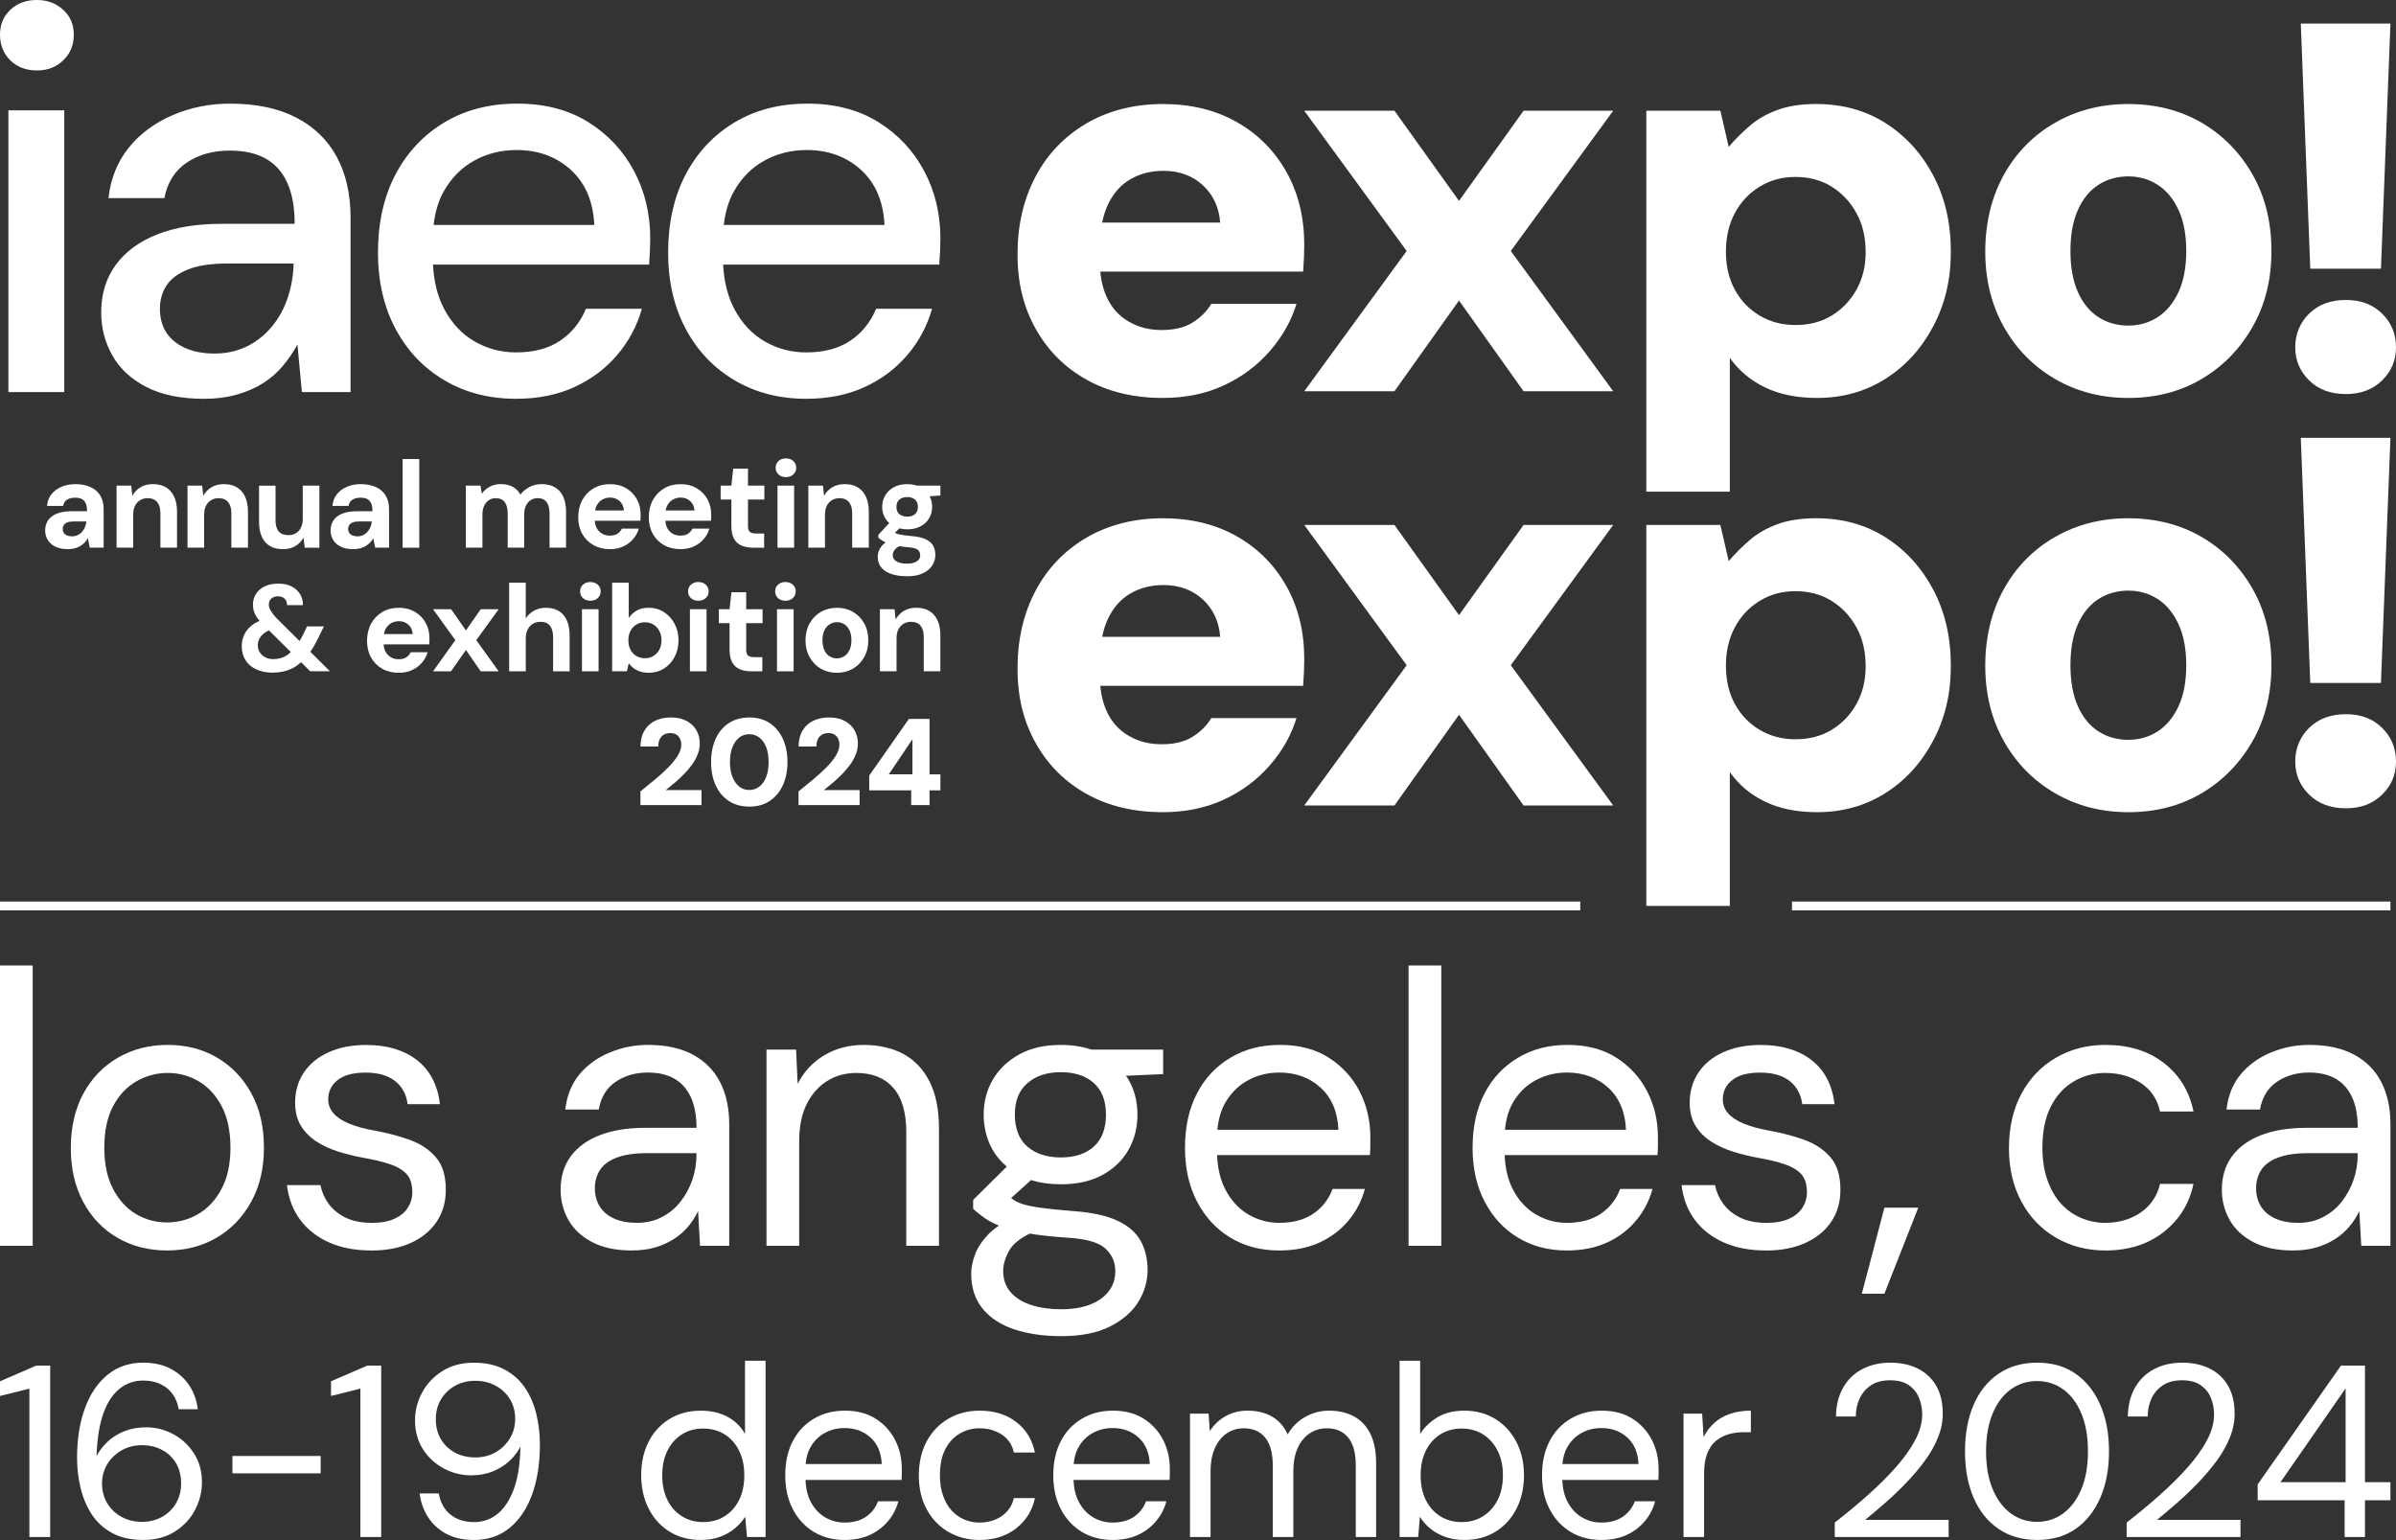 <svg xmlns="http://www.w3.org/2000/svg" id="Layer_2" data-name="Layer 2" viewBox="0 0 1918 1232.88"><rect x="0" y="0" width="1918" height="1232.88" fill="#333333" stroke="none"/><defs><style> .cls-1 { fill: #fff; stroke-width: 0px; } </style></defs><g id="Layer_1-2" data-name="Layer 1"><g><rect class="cls-1" y="721.77" width="1265" height="7.05"></rect><rect class="cls-1" x="1434.48" y="721.77" width="479.06" height="7.05"></rect></g><g><g><g><g><path class="cls-1" d="M0,997.37v-224.41h26.18v224.41H0Z"></path><path class="cls-1" d="M133.67,1001.11c-14.76,0-27.95-3.38-39.59-10.13s-20.78-16.31-27.43-28.68c-6.65-12.36-9.97-26.75-9.97-43.17s3.37-31.43,10.13-43.79c6.75-12.36,16-21.92,27.74-28.68,11.74-6.75,24.98-10.13,39.74-10.13s27.89,3.38,39.43,10.13c11.53,6.75,20.68,16.26,27.43,28.52s10.13,26.81,10.13,43.63-3.43,31.12-10.29,43.48c-6.86,12.37-16.1,21.92-27.74,28.68-11.64,6.75-24.84,10.13-39.59,10.13h0ZM133.67,978.66c8.93,0,17.24-2.23,24.94-6.7,7.68-4.46,13.92-11.17,18.7-20.1s7.17-19.95,7.17-33.04-2.34-24.36-7.01-33.19c-4.68-8.83-10.81-15.48-18.39-19.95-7.59-4.46-15.85-6.7-24.78-6.7s-17.3,2.23-25.09,6.7c-7.79,4.47-14.03,11.12-18.7,19.95-4.68,8.83-7.01,19.9-7.01,33.19s2.34,24.11,7.01,33.04c4.68,8.94,10.8,15.64,18.39,20.1,7.58,4.47,15.84,6.7,24.78,6.7h-.01Z"></path><path class="cls-1" d="M297.34,1001.11c-13.09,0-24.47-2.18-34.13-6.55-9.66-4.36-17.35-10.44-23.07-18.23s-9.19-16.98-10.44-27.58h26.81c1.04,5.4,3.22,10.39,6.55,14.96,3.32,4.58,7.84,8.26,13.56,11.07,5.71,2.81,12.72,4.21,21.04,4.21,7.27,0,13.3-1.09,18.08-3.27s8.36-5.14,10.75-8.88,3.58-7.79,3.58-12.16c0-6.44-1.51-11.32-4.52-14.65-3.01-3.32-7.43-5.97-13.25-7.95-5.82-1.97-12.88-3.69-21.2-5.14-6.85-1.25-13.61-2.91-20.26-4.98-6.65-2.07-12.57-4.83-17.77-8.26s-9.3-7.64-12.31-12.62c-3.01-4.99-4.52-11.11-4.52-18.39,0-8.93,2.29-16.88,6.86-23.84s11.17-12.42,19.79-16.36c8.62-3.95,18.65-5.92,30.08-5.92,16.83,0,30.44,4.05,40.83,12.16,10.39,8.1,16.52,19.84,18.39,35.22h-25.87c-1.04-7.89-4.42-14.07-10.13-18.55-5.72-4.46-13.56-6.7-23.53-6.7s-17.2,1.98-22.29,5.92c-5.1,3.95-7.64,9.14-7.64,15.58,0,4.16,1.41,7.85,4.21,11.07,2.81,3.22,6.96,5.97,12.47,8.26,5.51,2.29,12.31,4.16,20.42,5.61,10.39,1.87,19.84,4.36,28.36,7.48,8.52,3.12,15.43,7.74,20.73,13.87,5.3,6.13,7.95,14.8,7.95,26.02,0,9.77-2.44,18.29-7.32,25.56-4.88,7.28-11.8,12.94-20.73,16.99-8.94,4.05-19.43,6.08-31.48,6.08v-.03Z"></path></g><g><path class="cls-1" d="M505.8,1001.11c-12.68,0-23.27-2.23-31.79-6.7-8.52-4.46-14.86-10.39-19.01-17.77-4.16-7.37-6.23-15.43-6.23-24.16,0-10.6,2.75-19.58,8.26-26.96,5.51-7.37,13.3-12.98,23.38-16.83,10.07-3.84,21.97-5.77,35.69-5.77h41.46c0-9.77-1.51-17.92-4.52-24.47s-7.38-11.48-13.09-14.81c-5.72-3.32-12.83-4.98-21.35-4.98-9.97,0-18.6,2.49-25.87,7.48-7.28,4.99-11.74,12.36-13.4,22.13h-26.81c1.25-11.22,5.04-20.62,11.38-28.21,6.33-7.58,14.39-13.4,24.16-17.45s19.95-6.08,30.55-6.08c14.54,0,26.65,2.65,36.31,7.95,9.67,5.3,16.88,12.68,21.66,22.13,4.78,9.46,7.17,20.62,7.17,33.5v97.25h-23.37l-1.56-27.74c-2.08,4.36-4.73,8.47-7.95,12.31-3.22,3.85-7.01,7.17-11.38,9.97-4.36,2.8-9.3,5.04-14.81,6.7-5.51,1.66-11.8,2.49-18.86,2.49l-.02.02ZM509.85,978.98c7.27,0,13.87-1.51,19.79-4.52s10.96-7.17,15.11-12.47c4.16-5.3,7.33-11.17,9.51-17.61s3.27-13.19,3.27-20.26v-.94h-39.27c-10.18,0-18.39,1.2-24.62,3.58-6.23,2.39-10.7,5.72-13.4,9.98-2.7,4.26-4.05,9.09-4.05,14.49s1.29,10.49,3.9,14.65c2.59,4.16,6.44,7.38,11.53,9.67s11.17,3.43,18.23,3.43h0Z"></path><path class="cls-1" d="M613.58,997.37v-157.09h23.69l1.25,27.43c4.99-9.76,12.1-17.4,21.35-22.91,9.24-5.5,19.79-8.26,31.63-8.26s22.86,2.44,31.79,7.32,15.9,12.26,20.88,22.13,7.48,22.39,7.48,37.56v93.82h-26.18v-91.01c0-15.79-3.48-27.63-10.44-35.53-6.97-7.9-16.78-11.84-29.46-11.84-8.73,0-16.52,2.13-23.37,6.39-6.86,4.26-12.31,10.39-16.36,18.39s-6.08,17.92-6.08,29.77v83.84h-26.18,0Z"></path><path class="cls-1" d="M931.14,840.28h-57.5c-7.21-2.47-15.35-3.74-24.48-3.74-13.09,0-24.21,2.55-33.35,7.64-9.15,5.09-16.16,11.8-21.04,20.1-4.88,8.31-7.33,17.66-7.33,28.05s2.39,19.79,7.17,28.21c2.91,5.13,6.76,9.55,11.34,13.4l-26.93,26.65v7.17c2.91,2.71,6.18,5.3,9.82,7.8,2.99,2.05,6.62,3.92,10.82,5.62-3.5,2.36-6.49,4.85-8.95,7.47-4.88,5.2-8.32,10.49-10.29,15.9-1.98,5.4-2.96,10.49-2.96,15.27,0,11.01,3.01,20.26,9.04,27.74,6.02,7.48,14.49,13.04,25.4,16.67,10.91,3.64,23.43,5.46,37.56,5.46,16,0,29.09-2.6,39.27-7.8,10.18-5.19,17.71-11.8,22.6-19.79,4.88-8,7.32-16.47,7.32-25.4s-1.92-17.04-5.77-23.69c-3.85-6.65-10.08-11.95-18.7-15.9-8.62-3.94-20.1-6.44-34.44-7.48-10.39-.83-18.75-1.66-25.09-2.49s-11.27-1.77-14.8-2.81c-3.54-1.04-6.34-2.28-8.42-3.74-.65-.45-1.38-.99-2.05-1.46l16.01-14.41c7.06,2.25,14.96,3.4,23.75,3.4,13.09,0,24.21-2.49,33.35-7.48,9.14-4.99,16.1-11.69,20.88-20.1,4.78-8.42,7.17-17.82,7.17-28.21s-2.39-19.74-7.17-28.05c-.61-1.07-1.37-2.03-2.05-3.05l29.79-1.32v-19.63h.03ZM853.84,990.82c15.17.83,25.45,3.69,30.86,8.57,5.4,4.88,8.1,10.96,8.1,18.23,0,6.23-1.77,11.64-5.3,16.21-3.54,4.57-8.52,8.1-14.96,10.6-6.44,2.49-14.13,3.74-23.07,3.74s-16.94-1.14-24-3.43c-7.07-2.29-12.58-5.72-16.52-10.29-3.95-4.57-5.92-10.29-5.92-17.14,0-4.98,1.66-10.44,4.98-16.36,2.76-4.92,8.21-9.36,16.28-13.35,8.08,1.35,17.89,2.43,29.54,3.22h.01ZM875.66,917.89c-6.44,5.82-15.27,8.73-26.49,8.73s-20.16-2.91-26.81-8.73c-6.65-5.81-9.97-14.34-9.97-25.56s3.38-19.43,10.13-25.24c6.75-5.82,15.64-8.73,26.65-8.73s20.05,2.91,26.49,8.73,9.67,14.23,9.67,25.24-3.23,19.75-9.67,25.56h0Z"></path><path class="cls-1" d="M1088.39,873.78c-5.72-11.11-13.92-20.1-24.62-26.96-10.7-6.86-23.74-10.29-39.12-10.29s-28.21,3.43-39.74,10.29c-11.53,6.85-20.47,16.42-26.81,28.68s-9.51,26.7-9.51,43.32,3.22,30.81,9.66,43.17c6.44,12.37,15.32,21.98,26.65,28.83,11.32,6.86,24.36,10.29,39.12,10.29,12.26,0,23.01-2.13,32.26-6.39,9.24-4.26,16.99-10.13,23.22-17.61s10.59-15.9,13.09-25.25h-25.87c-3.12,8.32-8.26,14.91-15.43,19.79s-16.26,7.32-27.27,7.32c-8.73,0-16.88-2.18-24.47-6.55-7.59-4.36-13.72-10.91-18.39-19.63-4.14-7.72-6.44-17.08-6.91-28.05h122.39c.2-2.91.31-5.5.31-7.79v-6.55c0-13.29-2.86-25.5-8.57-36.62h.01ZM974.52,904.48c.77-8.5,2.9-15.85,6.49-21.97,4.57-7.79,10.65-13.71,18.23-17.77,7.58-4.05,15.84-6.08,24.78-6.08,13.29,0,24.36,4.05,33.2,12.16,8.83,8.1,13.56,19.32,14.18,33.66h-96.88Z"></path><path class="cls-1" d="M1127.56,997.37v-224.41h26.18v224.41h-26.18Z"></path><path class="cls-1" d="M1318.6,873.78c-5.72-11.11-13.92-20.1-24.62-26.96-10.7-6.86-23.74-10.29-39.12-10.29s-28.21,3.43-39.74,10.29c-11.53,6.85-20.47,16.42-26.81,28.68-6.34,12.26-9.51,26.7-9.51,43.32s3.22,30.81,9.66,43.17c6.44,12.37,15.32,21.98,26.65,28.83,11.32,6.86,24.36,10.29,39.12,10.29,12.26,0,23.01-2.13,32.26-6.39,9.24-4.26,16.99-10.13,23.22-17.61s10.59-15.9,13.09-25.25h-25.87c-3.12,8.32-8.26,14.91-15.43,19.79s-16.26,7.32-27.27,7.32c-8.73,0-16.88-2.18-24.47-6.55-7.59-4.36-13.72-10.91-18.39-19.63-4.14-7.72-6.44-17.08-6.91-28.05h122.39c.2-2.91.31-5.5.31-7.79v-6.55c0-13.29-2.86-25.5-8.57-36.62h.01ZM1204.73,904.48c.77-8.5,2.9-15.85,6.49-21.97,4.57-7.79,10.65-13.71,18.23-17.77,7.58-4.05,15.84-6.08,24.78-6.08,13.29,0,24.36,4.05,33.2,12.16,8.83,8.1,13.56,19.32,14.18,33.66h-96.88Z"></path><path class="cls-1" d="M1413.72,1001.11c-13.09,0-24.47-2.18-34.13-6.55-9.66-4.36-17.35-10.44-23.07-18.23s-9.19-16.98-10.44-27.58h26.81c1.04,5.4,3.22,10.39,6.55,14.96,3.32,4.58,7.84,8.26,13.56,11.07,5.71,2.81,12.72,4.21,21.04,4.21,7.27,0,13.3-1.09,18.08-3.27,4.78-2.18,8.36-5.14,10.75-8.88s3.58-7.79,3.58-12.16c0-6.44-1.51-11.32-4.52-14.65-3.01-3.32-7.43-5.97-13.25-7.95-5.82-1.97-12.88-3.69-21.2-5.14-6.85-1.25-13.61-2.91-20.26-4.98s-12.57-4.83-17.77-8.26c-5.2-3.43-9.3-7.64-12.31-12.62-3.01-4.99-4.52-11.11-4.52-18.39,0-8.93,2.29-16.88,6.86-23.84s11.17-12.42,19.79-16.36c8.62-3.95,18.65-5.92,30.08-5.92,16.83,0,30.44,4.05,40.83,12.16,10.39,8.1,16.52,19.84,18.39,35.22h-25.87c-1.04-7.89-4.42-14.07-10.13-18.55-5.72-4.46-13.56-6.7-23.53-6.7s-17.2,1.98-22.29,5.92c-5.1,3.95-7.64,9.14-7.64,15.58,0,4.16,1.41,7.85,4.21,11.07,2.81,3.22,6.96,5.97,12.47,8.26,5.51,2.29,12.31,4.16,20.42,5.61,10.39,1.87,19.84,4.36,28.36,7.48s15.43,7.74,20.73,13.87c5.3,6.13,7.95,14.8,7.95,26.02,0,9.77-2.44,18.29-7.32,25.56-4.88,7.28-11.8,12.94-20.73,16.99-8.94,4.05-19.43,6.08-31.48,6.08v-.03Z"></path></g></g><path class="cls-1" d="M1490.39,1035.7l18.08-68.88h27.11l-27.11,68.88h-18.08Z"></path><g><path class="cls-1" d="M1685.45,1001.11c-14.76,0-28-3.43-39.74-10.29-11.74-6.85-20.94-16.46-27.58-28.83-6.65-12.36-9.97-26.65-9.97-42.86s3.32-31.11,9.97-43.48c6.65-12.36,15.84-21.97,27.58-28.83,11.74-6.86,24.98-10.29,39.74-10.29,18.7,0,34.28,4.83,46.75,14.49,12.47,9.67,20.36,22.6,23.69,38.81h-26.8c-2.08-9.76-7.17-17.35-15.27-22.75s-17.66-8.1-28.68-8.1c-8.94,0-17.25,2.23-24.94,6.7-7.69,4.47-13.82,11.12-18.39,19.95-4.57,8.83-6.86,19.9-6.86,33.19,0,9.77,1.35,18.45,4.05,26.03,2.7,7.59,6.34,13.87,10.91,18.85,4.57,4.99,9.92,8.78,16.05,11.38s12.52,3.9,19.17,3.9c7.27,0,13.97-1.25,20.1-3.74s11.27-6.08,15.43-10.75c4.15-4.68,6.96-10.23,8.42-16.68h26.8c-3.32,15.79-11.27,28.63-23.84,38.49-12.58,9.87-28.11,14.81-46.6,14.81h0Z"></path><path class="cls-1" d="M1835.62,1001.11c-12.68,0-23.27-2.23-31.79-6.7-8.52-4.46-14.86-10.39-19.01-17.77-4.16-7.37-6.23-15.43-6.23-24.16,0-10.6,2.75-19.58,8.26-26.96,5.51-7.37,13.3-12.98,23.38-16.83,10.07-3.84,21.97-5.77,35.69-5.77h41.46c0-9.77-1.51-17.92-4.52-24.47s-7.38-11.48-13.09-14.81c-5.72-3.32-12.83-4.98-21.35-4.98-9.97,0-18.6,2.49-25.87,7.48-7.28,4.99-11.74,12.36-13.4,22.13h-26.81c1.25-11.22,5.04-20.62,11.38-28.21,6.33-7.58,14.39-13.4,24.16-17.45s19.95-6.08,30.55-6.08c14.54,0,26.65,2.65,36.31,7.95,9.67,5.3,16.88,12.68,21.66,22.13,4.78,9.46,7.17,20.62,7.17,33.5v97.25h-23.37l-1.56-27.74c-2.08,4.36-4.73,8.47-7.95,12.31-3.22,3.85-7.01,7.17-11.38,9.97-4.36,2.8-9.3,5.04-14.81,6.7-5.51,1.66-11.8,2.49-18.86,2.49l-.02.02ZM1839.67,978.98c7.27,0,13.87-1.51,19.79-4.52s10.96-7.17,15.11-12.47c4.16-5.3,7.33-11.17,9.51-17.61s3.27-13.19,3.27-20.26v-.94h-39.27c-10.18,0-18.39,1.2-24.62,3.58-6.23,2.39-10.7,5.72-13.4,9.98-2.7,4.26-4.05,9.09-4.05,14.49s1.29,10.49,3.9,14.65c2.59,4.16,6.44,7.38,11.53,9.67,5.09,2.29,11.17,3.43,18.23,3.43Z"></path></g></g><g><g><path class="cls-1" d="M560.9,1232.86c-9.54,0-17.91-2.25-25.09-6.76-7.19-4.51-12.74-10.69-16.66-18.53-3.92-7.84-5.88-16.73-5.88-26.66s1.96-18.79,5.88-26.56c3.92-7.78,9.51-13.89,16.76-18.33,7.26-4.44,15.65-6.66,25.19-6.66,8.1,0,15.19,1.64,21.27,4.9,6.08,3.27,10.75,7.84,14.01,13.72v-58.62h16.47v141.15h-14.9l-1.37-16.27c-2.09,3.27-4.77,6.31-8.04,9.11-3.27,2.81-7.19,5.1-11.76,6.86-4.58,1.76-9.87,2.65-15.88,2.65h0ZM562.87,1218.54c6.53,0,12.28-1.57,17.25-4.7,4.97-3.14,8.82-7.48,11.57-13.04,2.75-5.55,4.12-12.12,4.12-19.7s-1.37-13.98-4.12-19.61c-2.74-5.62-6.6-10-11.57-13.13-4.97-3.14-10.72-4.7-17.25-4.7s-12.09,1.57-17.06,4.7c-4.97,3.14-8.82,7.52-11.57,13.13-2.75,5.62-4.12,12.16-4.12,19.61s1.37,14.15,4.12,19.7c2.74,5.56,6.6,9.9,11.57,13.04,4.96,3.14,10.65,4.7,17.06,4.7Z"></path><path class="cls-1" d="M716.52,1152.78c-3.59-6.99-8.76-12.65-15.49-16.96-6.73-4.31-14.93-6.47-24.6-6.47s-17.74,2.15-25,6.47c-7.26,4.31-12.88,10.32-16.86,18.03-3.99,7.71-5.98,16.8-5.98,27.25s2.03,19.38,6.08,27.15c4.05,7.78,9.64,13.82,16.76,18.13s15.32,6.47,24.6,6.47c7.71,0,14.47-1.34,20.29-4.02s10.68-6.37,14.6-11.08c3.92-4.7,6.67-10,8.23-15.88h-16.27c-1.96,5.23-5.19,9.38-9.7,12.45s-10.23,4.61-17.15,4.61c-5.49,0-10.62-1.37-15.39-4.12s-8.63-6.86-11.57-12.35c-2.6-4.85-3.98-10.76-4.28-17.64h76.91c.13-1.83.2-3.46.2-4.9v-4.12c0-8.36-1.8-16.04-5.39-23.03h.01ZM644.9,1172.08c.48-5.34,1.82-9.97,4.08-13.82,2.87-4.9,6.7-8.63,11.47-11.18,4.77-2.55,9.97-3.82,15.59-3.82,8.36,0,15.32,2.55,20.88,7.65,5.55,5.09,8.53,12.15,8.92,21.17h-60.94Z"></path><path class="cls-1" d="M784.15,1232.86c-9.28,0-17.62-2.16-25-6.47-7.39-4.31-13.17-10.36-17.35-18.13-4.19-7.78-6.28-16.76-6.28-26.96s2.09-19.57,6.28-27.35c4.18-7.77,9.96-13.82,17.35-18.13,7.38-4.31,15.71-6.47,25-6.47,11.76,0,21.56,3.04,29.41,9.11,7.84,6.08,12.8,14.21,14.9,24.41h-16.86c-1.31-6.14-4.51-10.91-9.6-14.31-5.1-3.4-11.11-5.1-18.04-5.1-5.62,0-10.85,1.41-15.68,4.22-4.84,2.81-8.69,6.99-11.57,12.55s-4.31,12.52-4.31,20.88c0,6.15.85,11.6,2.55,16.37s3.98,8.72,6.86,11.86c2.87,3.14,6.24,5.52,10.09,7.15,3.85,1.64,7.87,2.45,12.06,2.45,4.57,0,8.79-.78,12.65-2.35,3.85-1.57,7.09-3.82,9.7-6.76,2.61-2.94,4.38-6.44,5.29-10.49h16.86c-2.09,9.93-7.09,18-15,24.21s-17.68,9.31-29.31,9.31h0Z"></path><path class="cls-1" d="M931.08,1152.78c-3.59-6.99-8.76-12.65-15.49-16.96-6.73-4.31-14.93-6.47-24.6-6.47s-17.74,2.15-25,6.47c-7.26,4.31-12.88,10.32-16.86,18.03-3.99,7.71-5.98,16.8-5.98,27.25s2.03,19.38,6.08,27.15c4.05,7.78,9.64,13.82,16.76,18.13s15.32,6.47,24.6,6.47c7.71,0,14.47-1.34,20.29-4.02s10.68-6.37,14.6-11.08c3.92-4.7,6.67-10,8.23-15.88h-16.27c-1.96,5.23-5.19,9.38-9.7,12.45s-10.23,4.61-17.15,4.61c-5.49,0-10.62-1.37-15.39-4.12s-8.63-6.86-11.57-12.35c-2.6-4.85-3.98-10.76-4.28-17.64h76.91c.13-1.83.2-3.46.2-4.9v-4.12c0-8.36-1.8-16.04-5.39-23.03h.01ZM859.46,1172.08c.48-5.34,1.82-9.97,4.08-13.82,2.87-4.9,6.7-8.63,11.47-11.18,4.77-2.55,9.97-3.82,15.59-3.82,8.36,0,15.32,2.55,20.88,7.65,5.55,5.09,8.53,12.15,8.92,21.17h-60.94Z"></path><path class="cls-1" d="M952.59,1230.5v-98.8h14.9l.98,14.11c3.14-5.1,7.35-9.11,12.65-12.06,5.29-2.94,11.08-4.41,17.35-4.41,5.1,0,9.71.68,13.82,2.06,4.12,1.37,7.74,3.46,10.88,6.27s5.69,6.37,7.65,10.68c3.4-6.01,8.07-10.68,14.02-14.01,5.95-3.34,12.32-5,19.11-5,7.58,0,14.21,1.54,19.9,4.61,5.68,3.07,10.06,7.71,13.13,13.92,3.07,6.21,4.61,14.09,4.61,23.62v59.01h-16.27v-57.24c0-9.93-2.03-17.38-6.08-22.35-4.05-4.97-9.74-7.45-17.06-7.45-5.09,0-9.67,1.34-13.72,4.02-4.05,2.68-7.25,6.57-9.6,11.66-2.35,5.1-3.53,11.37-3.53,18.82v52.54h-16.47v-57.24c0-9.93-2.03-17.38-6.08-22.35s-9.8-7.45-17.25-7.45c-4.97,0-9.44,1.34-13.43,4.02s-7.16,6.57-9.51,11.66c-2.35,5.1-3.53,11.37-3.53,18.82v52.54h-16.47Z"></path><path class="cls-1" d="M1172.11,1232.86c-5.62,0-10.68-.82-15.19-2.45-4.51-1.63-8.47-3.82-11.86-6.57-3.4-2.74-6.21-5.94-8.43-9.6l-1.37,16.27h-14.9v-141.15h16.47v58.62c3.14-5.1,7.65-9.48,13.53-13.13,5.88-3.66,13.13-5.49,21.76-5.49,9.54,0,17.9,2.25,25.09,6.76,7.18,4.51,12.77,10.65,16.76,18.43,3.98,7.78,5.98,16.63,5.98,26.56s-1.99,18.82-5.98,26.66c-3.99,7.84-9.58,13.99-16.76,18.43-7.19,4.44-15.55,6.67-25.09,6.67h-.01ZM1170.15,1218.54c6.4,0,12.09-1.57,17.06-4.7,4.96-3.14,8.85-7.48,11.66-13.04,2.81-5.55,4.22-12.12,4.22-19.7s-1.41-13.98-4.22-19.61c-2.81-5.62-6.7-10-11.66-13.13-4.97-3.14-10.65-4.7-17.06-4.7s-12.28,1.57-17.25,4.7c-4.97,3.14-8.82,7.52-11.57,13.13-2.74,5.62-4.12,12.16-4.12,19.61s1.37,14.15,4.12,19.7c2.75,5.56,6.6,9.9,11.57,13.04s10.71,4.7,17.25,4.7Z"></path><path class="cls-1" d="M1322.33,1152.78c-3.59-6.99-8.76-12.65-15.49-16.96-6.73-4.31-14.93-6.47-24.6-6.47s-17.74,2.15-25,6.47c-7.26,4.31-12.88,10.32-16.86,18.03-3.99,7.71-5.98,16.8-5.98,27.25s2.03,19.38,6.08,27.15c4.05,7.78,9.64,13.82,16.76,18.13s15.32,6.47,24.6,6.47c7.71,0,14.47-1.34,20.29-4.02,5.82-2.68,10.68-6.37,14.6-11.08,3.92-4.7,6.67-10,8.23-15.88h-16.27c-1.96,5.23-5.19,9.38-9.7,12.45s-10.23,4.61-17.15,4.61c-5.49,0-10.62-1.37-15.39-4.12s-8.63-6.86-11.57-12.35c-2.6-4.85-3.98-10.76-4.28-17.64h76.91c.13-1.83.2-3.46.2-4.9v-4.12c0-8.36-1.8-16.04-5.39-23.03h.01ZM1250.71,1172.08c.48-5.34,1.82-9.97,4.08-13.82,2.87-4.9,6.7-8.63,11.47-11.18s9.97-3.82,15.59-3.82c8.36,0,15.32,2.55,20.88,7.65,5.55,5.09,8.53,12.15,8.92,21.17h-60.94Z"></path><path class="cls-1" d="M1347.66,1230.5v-98.8h14.9l1.18,18.82c2.22-4.44,5.06-8.23,8.53-11.37,3.46-3.14,7.65-5.55,12.55-7.25s10.49-2.55,16.76-2.55v17.25h-6.08c-4.18,0-8.17.56-11.96,1.67-3.79,1.11-7.15,2.91-10.09,5.39s-5.23,5.85-6.86,10.1c-1.64,4.25-2.45,9.51-2.45,15.78v50.97h-16.48Z"></path></g><g><path class="cls-1" d="M1468.72,1230.5v-11.57c9.41-7.32,18.3-14.7,26.66-22.15,8.36-7.45,15.81-14.87,22.35-22.25,6.53-7.38,11.67-14.61,15.39-21.66,3.73-7.06,5.59-13.85,5.59-20.39,0-4.84-.85-9.31-2.55-13.43-1.7-4.12-4.41-7.48-8.14-10.1-3.73-2.61-8.72-3.92-15-3.92s-11.24,1.34-15.29,4.02-7.09,6.21-9.11,10.59c-2.03,4.38-3.04,9.18-3.04,14.41h-15.88c.13-9.02,2.06-16.76,5.78-23.23s8.85-11.4,15.39-14.8,13.98-5.09,22.35-5.09,15.49,1.54,21.76,4.61c6.28,3.07,11.2,7.61,14.8,13.62,3.59,6.01,5.39,13.6,5.39,22.74,0,6.4-1.31,12.81-3.92,19.21-2.61,6.4-6.17,12.65-10.68,18.72-4.51,6.08-9.48,11.93-14.9,17.54-5.42,5.62-10.98,10.91-16.66,15.88s-11.01,9.48-15.98,13.52h66.85v13.72h-91.16,0Z"></path><path class="cls-1" d="M1630.82,1232.86c-12.02,0-22.38-2.97-31.07-8.92-8.69-5.95-15.32-14.25-19.9-24.9-4.58-10.65-6.86-23.04-6.86-37.15s2.28-26.5,6.86-37.15c4.57-10.65,11.2-18.95,19.9-24.9,8.69-5.95,19.05-8.92,31.07-8.92s22.28,2.97,30.78,8.92c8.49,5.95,15.06,14.25,19.7,24.9,4.64,10.65,6.96,23.04,6.96,37.15s-2.32,26.5-6.96,37.15-11.21,18.95-19.7,24.9c-8.5,5.95-18.75,8.92-30.78,8.92ZM1630.63,1218.35c7.84,0,14.83-2.25,20.98-6.76,6.14-4.51,10.98-10.98,14.51-19.41s5.29-18.53,5.29-30.29-1.76-21.86-5.29-30.29-8.37-14.87-14.51-19.31c-6.15-4.44-13.13-6.66-20.98-6.66s-14.83,2.22-20.98,6.66c-6.15,4.45-10.98,10.88-14.51,19.31s-5.29,18.53-5.29,30.29,1.76,21.86,5.29,30.29,8.36,14.9,14.51,19.41c6.14,4.51,13.13,6.76,20.98,6.76Z"></path><path class="cls-1" d="M1702.37,1230.5v-11.57c9.41-7.32,18.3-14.7,26.66-22.15,8.36-7.45,15.81-14.87,22.35-22.25,6.53-7.38,11.67-14.61,15.39-21.66,3.73-7.06,5.59-13.85,5.59-20.39,0-4.84-.85-9.31-2.55-13.43-1.7-4.12-4.41-7.48-8.14-10.1-3.73-2.61-8.72-3.92-15-3.92s-11.24,1.34-15.29,4.02-7.09,6.21-9.11,10.59c-2.03,4.38-3.04,9.18-3.04,14.41h-15.88c.13-9.02,2.06-16.76,5.78-23.23s8.85-11.4,15.39-14.8,13.98-5.09,22.35-5.09,15.49,1.54,21.76,4.61c6.28,3.07,11.2,7.61,14.8,13.62,3.59,6.01,5.39,13.6,5.39,22.74,0,6.4-1.31,12.81-3.92,19.21-2.61,6.4-6.17,12.65-10.68,18.72-4.51,6.08-9.48,11.93-14.9,17.54-5.42,5.62-10.98,10.91-16.66,15.88s-11.01,9.48-15.98,13.52h66.85v13.72h-91.16,0Z"></path><path class="cls-1" d="M1876.88,1230.5v-29.41h-69.6v-12.74l66.66-95.08h19.21v93.32h20.39v14.51h-20.39v29.41h-16.27ZM1825.52,1186.59h52.15v-75.09l-52.15,75.09Z"></path></g><g><path class="cls-1" d="M23.53,1230.5v-118.8l-23.53,5.88v-11.76l29.02-12.55h11.17v137.23h-16.66Z"></path><path class="cls-1" d="M186.06,1179.53v-13.92h70.63v13.92h-70.63Z"></path><path class="cls-1" d="M288.49,1230.5v-118.8l-23.53,5.88v-11.76l29.02-12.55h11.17v137.23h-16.66Z"></path><path class="cls-1" d="M379.26,1232.86c-8.63,0-16.01-1.67-22.15-5-6.15-3.33-11.01-7.84-14.6-13.53-3.6-5.68-5.78-11.92-6.57-18.72h15.29c1.31,7.32,4.44,12.97,9.41,16.96,4.96,3.99,11.24,5.98,18.82,5.98,6.93,0,13.07-2.09,18.43-6.27s9.7-10.55,13.04-19.11c3.33-8.56,5.19-19.44,5.59-32.64v-2.35c-1.96,4.05-4.84,7.84-8.63,11.37s-8.27,6.34-13.43,8.43c-5.16,2.09-10.95,3.14-17.35,3.14-7.71,0-15-1.83-21.86-5.49-6.86-3.66-12.42-8.79-16.66-15.39-4.25-6.6-6.37-14.34-6.37-23.23,0-7.71,1.89-15.1,5.68-22.15,3.79-7.06,9.21-12.81,16.27-17.25s15.42-6.66,25.09-6.66,18.1,1.86,24.9,5.58c6.79,3.73,12.25,8.7,16.37,14.9,4.12,6.21,7.09,13.23,8.92,21.08,1.83,7.84,2.75,15.81,2.75,23.92,0,15.03-2.06,28.3-6.18,39.79-4.12,11.5-10.13,20.49-18.03,26.96-7.91,6.47-17.48,9.7-28.72,9.7v-.02ZM380.44,1166.79c6.01,0,11.44-1.37,16.27-4.12s8.66-6.47,11.47-11.18c2.81-4.7,4.22-9.86,4.22-15.49,0-6.01-1.41-11.3-4.22-15.88-2.81-4.57-6.63-8.17-11.47-10.78s-10.26-3.92-16.27-3.92-11.41,1.34-16.18,4.02-8.53,6.31-11.27,10.88c-2.75,4.58-4.12,9.87-4.12,15.88s1.37,11.5,4.12,16.07c2.75,4.58,6.5,8.14,11.27,10.69,4.77,2.55,10.16,3.82,16.18,3.82h0Z"></path><path class="cls-1" d="M114.8,1232.86c-9.93,0-18.3-1.86-25.09-5.59-6.8-3.72-12.22-8.69-16.27-14.9-4.05-6.21-7.03-13.23-8.92-21.07-1.9-7.84-2.84-15.81-2.84-23.92,0-15.16,2.09-28.46,6.27-39.89s10.22-20.39,18.13-26.86c7.91-6.47,17.41-9.7,28.52-9.7,8.63,0,16.04,1.67,22.25,5,6.21,3.33,11.14,7.81,14.8,13.43s5.88,11.89,6.67,18.82h-15.29c-1.31-7.32-4.48-12.97-9.51-16.96s-11.4-5.98-19.11-5.98c-6.8,0-12.94,2.13-18.43,6.37-5.49,4.25-9.84,10.72-13.04,19.41-3.2,8.69-5.07,19.77-5.59,33.23v1.37c2.09-4.05,5-7.84,8.72-11.37s8.2-6.34,13.43-8.43c5.23-2.09,11.04-3.14,17.45-3.14,7.71,0,14.96,1.83,21.76,5.49,6.79,3.66,12.32,8.79,16.57,15.39s6.37,14.34,6.37,23.23c0,7.71-1.86,15.1-5.59,22.15-3.72,7.06-9.12,12.81-16.17,17.25-7.06,4.44-15.42,6.67-25.09,6.67h0ZM113.63,1218.35c6.01,0,11.4-1.34,16.17-4.02s8.49-6.34,11.17-10.98,4.02-9.9,4.02-15.78-1.34-11.5-4.02-16.08c-2.68-4.57-6.4-8.14-11.17-10.68-4.77-2.55-10.16-3.82-16.17-3.82s-11.44,1.37-16.27,4.12c-4.84,2.75-8.66,6.44-11.47,11.08s-4.22,9.84-4.22,15.58,1.4,11.14,4.22,15.78c2.81,4.64,6.63,8.27,11.47,10.88,4.83,2.62,10.26,3.92,16.27,3.92Z"></path></g></g></g><g><path class="cls-1" d="M6.71,88.34h44.75v225.57H6.71V88.34ZM29.54,0c-8.66,0-15.74,2.62-21.26,7.83C2.76,13.06,0,19.69,0,27.75s2.76,15.22,8.28,20.59c5.52,5.37,12.6,8.06,21.26,8.06s15.36-2.68,21.03-8.06c5.67-5.37,8.5-12.23,8.5-20.59s-2.84-14.69-8.5-19.92C44.9,2.62,37.89,0,29.54,0ZM269.65,125.71c7.31,13.58,10.97,29.76,10.97,48.56v139.64h-38.94l-3.58-38.04c-3.29,5.97-7.16,11.64-11.64,17.01-4.47,5.37-9.78,10-15.89,13.87-6.12,3.88-13.13,6.94-21.03,9.17-7.91,2.24-16.64,3.36-26.18,3.36-18.5,0-33.87-3.13-46.1-9.4-12.24-6.27-21.34-14.69-27.3-25.29-5.97-10.59-8.95-22-8.95-34.24,0-14.92,3.87-27.67,11.64-38.27,7.76-10.59,18.8-18.72,33.12-24.39,14.32-5.66,31.48-8.5,51.47-8.5h58.63c0-13.13-1.94-24.02-5.82-32.67s-9.62-15.14-17.23-19.47c-7.61-4.32-17.23-6.49-28.87-6.49-13.43,0-24.92,3.21-34.46,9.62-9.55,6.42-15.52,15.89-17.9,28.42h-44.76c1.79-15.81,7.23-29.31,16.34-40.5,9.1-11.19,20.81-19.84,35.13-25.96,14.32-6.11,29.54-9.17,45.65-9.17,21.18,0,38.94,3.73,53.26,11.19s25.13,17.98,32.45,31.55h-.01ZM234.97,210.97h-53.26c-12.83,0-23.2,1.57-31.1,4.7-7.91,3.13-13.65,7.39-17.23,12.76s-5.37,11.64-5.37,18.8,1.71,13.8,5.15,19.02c3.43,5.22,8.43,9.33,14.99,12.31,6.56,2.99,14.47,4.48,23.72,4.48s18.2-1.94,25.96-5.82c7.76-3.87,14.39-9.17,19.92-15.89,5.52-6.71,9.69-14.32,12.53-22.82,2.83-8.5,4.4-17.23,4.7-26.18v-1.36ZM507.53,136.89c8.65,16.27,12.98,34.24,12.98,53.93,0,2.99-.08,6.2-.22,9.62-.15,3.43-.38,7.24-.67,11.41h-173.02c.72,13.8,3.71,25.67,8.99,35.58,6.11,11.49,14.24,20.14,24.39,25.96,10.14,5.82,21.18,8.73,33.12,8.73,14.32,0,26.1-3.13,35.36-9.4,9.25-6.27,16.11-14.77,20.59-25.51h44.76c-3.88,13.73-10.45,26.03-19.7,36.92-9.25,10.89-20.66,19.47-34.24,25.73s-29.17,9.4-46.77,9.4c-21.48,0-40.58-4.92-57.29-14.77-16.71-9.85-29.76-23.57-39.16-41.17-9.4-17.6-14.1-38.04-14.1-61.32s4.7-44.68,14.1-62.43,22.45-31.62,39.16-41.62c16.71-9.99,36.1-14.99,58.18-14.99s41.02,4.92,56.84,14.77c15.81,9.85,28.04,22.9,36.7,39.16h0ZM475.75,180.08c-.89-18.8-7.16-33.49-18.8-44.08-11.63-10.59-26.11-15.89-43.41-15.89-12.24,0-23.43,2.76-33.57,8.28-10.15,5.52-18.28,13.58-24.39,24.17-4.45,7.71-7.26,16.89-8.47,27.52h128.64ZM752.79,190.83c0,2.99-.08,6.2-.22,9.62-.15,3.43-.38,7.24-.67,11.41h-173.02c.72,13.8,3.71,25.67,8.99,35.58,6.11,11.49,14.24,20.14,24.39,25.96,10.14,5.82,21.18,8.73,33.12,8.73,14.32,0,26.1-3.13,35.36-9.4,9.25-6.27,16.11-14.77,20.59-25.51h44.76c-3.88,13.73-10.45,26.03-19.7,36.92-9.25,10.89-20.66,19.47-34.24,25.73s-29.17,9.4-46.77,9.4c-21.48,0-40.58-4.92-57.29-14.77-16.71-9.85-29.76-23.57-39.16-41.17-9.4-17.6-14.1-38.04-14.1-61.32s4.7-44.68,14.1-62.43c9.4-17.75,22.45-31.62,39.16-41.62,16.71-9.99,36.1-14.99,58.18-14.99s41.02,4.92,56.84,14.77c15.81,9.85,28.04,22.9,36.7,39.16,8.65,16.27,12.98,34.24,12.98,53.93h0ZM708.03,180.08c-.89-18.8-7.16-33.49-18.8-44.08-11.63-10.59-26.11-15.89-43.41-15.89-12.24,0-23.43,2.76-33.57,8.28-10.15,5.52-18.28,13.58-24.39,24.17-4.45,7.71-7.26,16.89-8.47,27.52h128.64,0ZM59.8,439c1.58-.43,3.04-1.04,4.39-1.83,1.35-.79,2.53-1.71,3.55-2.76,1.02-1.05,1.89-2.23,2.61-3.55l1.48,7.59h11.14v-30.85c0-4.27-.9-7.9-2.71-10.89-1.81-2.99-4.44-5.26-7.89-6.8-3.45-1.54-7.51-2.32-12.17-2.32-4.08,0-7.77.72-11.09,2.17s-5.98,3.45-7.98,6.01c-2.01,2.56-3.17,5.65-3.5,9.27h12.91c.39-2.3,1.46-3.98,3.2-5.03s3.86-1.58,6.36-1.58c2.3,0,4.15.39,5.57,1.18,1.41.79,2.43,1.97,3.06,3.55.62,1.58.94,3.62.94,6.11h-12.12c-4.87,0-8.87.64-12.03,1.92-3.15,1.28-5.5,3.07-7.05,5.37-1.54,2.3-2.32,4.99-2.32,8.08,0,2.76.67,5.27,2.02,7.54,1.35,2.27,3.37,4.08,6.06,5.42,2.69,1.35,6.08,2.02,10.15,2.02,2.04,0,3.84-.21,5.42-.64v.02ZM53.73,428.7c-1.15-.46-2.02-1.13-2.61-2.02-.59-.89-.89-1.96-.89-3.2s.29-2.23.89-3.16c.59-.92,1.53-1.63,2.81-2.12,1.28-.49,2.97-.74,5.08-.74h10.15v.1c-.2,1.64-.59,3.15-1.18,4.53-.59,1.38-1.38,2.63-2.37,3.74-.99,1.12-2.15,1.99-3.5,2.61-1.35.63-2.84.94-4.48.94-1.45,0-2.75-.23-3.89-.69h-.01ZM106.63,438.46v-26.42c0-2.82.49-5.21,1.48-7.15.99-1.94,2.35-3.43,4.09-4.48,1.74-1.05,3.7-1.58,5.86-1.58,3.48,0,6.08,1.05,7.79,3.15s2.56,5.09,2.56,8.97v27.5h13.31v-28.69c0-4.73-.75-8.74-2.27-12.03-1.51-3.28-3.68-5.8-6.51-7.54-2.83-1.74-6.31-2.61-10.45-2.61-3.88,0-7.21.84-10,2.51-2.8,1.68-4.98,3.96-6.56,6.85l-.89-8.18h-11.73v49.68h13.31v.02ZM163.42,438.46v-26.42c0-2.82.49-5.21,1.48-7.15.99-1.94,2.35-3.43,4.09-4.48,1.74-1.05,3.7-1.58,5.86-1.58,3.48,0,6.08,1.05,7.79,3.15,1.71,2.1,2.56,5.09,2.56,8.97v27.5h13.31v-28.69c0-4.73-.75-8.74-2.27-12.03-1.51-3.28-3.68-5.8-6.51-7.54-2.83-1.74-6.31-2.61-10.45-2.61-3.88,0-7.21.84-10,2.51-2.8,1.68-4.98,3.96-6.56,6.85l-.89-8.18h-11.73v49.68h13.31v.02ZM236.49,437.13c2.79-1.68,4.94-3.93,6.46-6.75l.99,8.08h11.73v-49.68h-13.31v26.62c0,2.76-.49,5.11-1.48,7.05-.99,1.94-2.35,3.42-4.09,4.44-1.74,1.02-3.73,1.53-5.96,1.53-3.48,0-6.06-1-7.74-3.01-1.68-2-2.51-5.01-2.51-9.02v-27.6h-13.21v28.88c0,4.8.74,8.82,2.22,12.08,1.48,3.25,3.65,5.72,6.51,7.39,2.86,1.68,6.32,2.51,10.4,2.51s7.21-.84,10.01-2.51h-.02ZM288.27,439c1.58-.43,3.04-1.04,4.39-1.83,1.35-.79,2.53-1.71,3.55-2.76,1.02-1.05,1.89-2.23,2.61-3.55l1.48,7.59h11.14v-30.85c0-4.27-.9-7.9-2.71-10.89-1.81-2.99-4.44-5.26-7.89-6.8-3.45-1.54-7.51-2.32-12.17-2.32-4.08,0-7.77.72-11.09,2.17s-5.98,3.45-7.98,6.01c-2.01,2.56-3.17,5.65-3.5,9.27h12.91c.39-2.3,1.46-3.98,3.2-5.03,1.74-1.05,3.86-1.58,6.36-1.58,2.3,0,4.15.39,5.57,1.18,1.41.79,2.43,1.97,3.06,3.55.62,1.58.94,3.62.94,6.11h-12.12c-4.87,0-8.87.64-12.03,1.92-3.15,1.28-5.5,3.07-7.05,5.37-1.54,2.3-2.32,4.99-2.32,8.08,0,2.76.67,5.27,2.02,7.54,1.35,2.27,3.37,4.08,6.06,5.42,2.69,1.35,6.08,2.02,10.15,2.02,2.04,0,3.84-.21,5.42-.64v.02ZM282.21,428.7c-1.15-.46-2.02-1.13-2.61-2.02-.59-.89-.89-1.96-.89-3.2s.29-2.23.89-3.16c.59-.92,1.53-1.63,2.81-2.12s2.97-.74,5.08-.74h10.15v.1c-.2,1.64-.59,3.15-1.18,4.53s-1.38,2.63-2.37,3.74c-.99,1.12-2.15,1.99-3.5,2.61-1.35.63-2.84.94-4.48.94-1.45,0-2.75-.23-3.89-.69h0ZM335.62,438.46v-70.97h-13.31v70.97h13.31ZM386.19,438.46v-26.42c0-2.76.46-5.13,1.38-7.1s2.17-3.48,3.75-4.53,3.38-1.58,5.42-1.58c3.28,0,5.72,1.05,7.29,3.15,1.58,2.1,2.37,5.16,2.37,9.17v27.3h13.21v-26.42c0-2.76.46-5.13,1.38-7.1s2.2-3.48,3.84-4.53c1.64-1.05,3.51-1.58,5.62-1.58,3.15,0,5.52,1.05,7.1,3.15,1.58,2.1,2.37,5.16,2.37,9.17v27.3h13.21v-28.59c0-4.8-.74-8.84-2.22-12.13-1.48-3.28-3.68-5.8-6.6-7.54-2.93-1.74-6.52-2.61-10.8-2.61-3.48,0-6.7.77-9.66,2.32-2.96,1.54-5.39,3.6-7.29,6.16-.99-1.91-2.24-3.48-3.75-4.73s-3.27-2.18-5.27-2.81c-2.01-.62-4.22-.94-6.65-.94-3.35,0-6.33.71-8.92,2.12s-4.68,3.27-6.26,5.57l-1.08-6.51h-11.73v49.68h13.31l-.02.03ZM512.85,412.14c0,.66-.02,1.4-.05,2.22-.03.82-.08,1.66-.15,2.51h-36.52c.16,2.06.56,3.96,1.38,5.57,1.02,2.01,2.45,3.57,4.29,4.68,1.84,1.12,3.98,1.68,6.41,1.68s4.52-.51,6.06-1.53,2.74-2.38,3.6-4.09h13.5c-.85,3.09-2.38,5.9-4.58,8.43-2.2,2.53-4.87,4.5-7.99,5.91s-6.62,2.12-10.5,2.12c-5,0-9.41-1.08-13.26-3.25-3.84-2.17-6.83-5.18-8.97-9.02s-3.2-8.26-3.2-13.26,1.07-9.76,3.2-13.7c2.14-3.94,5.11-7.06,8.92-9.36,3.81-2.3,8.25-3.45,13.31-3.45s9.23,1.08,12.91,3.25,6.54,5.08,8.58,8.73c2.04,3.65,3.06,7.84,3.06,12.57h0ZM499.45,408.69c-.2-3.09-1.33-5.59-3.4-7.49s-4.62-2.86-7.64-2.86c-2.3,0-4.39.54-6.26,1.62-1.87,1.09-3.37,2.66-4.49,4.73-.62,1.15-1.03,2.51-1.3,3.99h23.09ZM569.34,412.14c0,.66-.02,1.4-.05,2.22-.03.82-.08,1.66-.15,2.51h-36.52c.16,2.06.56,3.96,1.38,5.57,1.02,2.01,2.45,3.57,4.29,4.68,1.84,1.12,3.98,1.68,6.41,1.68s4.52-.51,6.06-1.53,2.74-2.38,3.6-4.09h13.5c-.85,3.09-2.38,5.9-4.58,8.43s-4.87,4.5-7.99,5.91-6.62,2.12-10.5,2.12c-5,0-9.41-1.08-13.26-3.25-3.84-2.17-6.83-5.18-8.97-9.02-2.14-3.84-3.2-8.26-3.2-13.26s1.07-9.76,3.2-13.7c2.14-3.94,5.11-7.06,8.92-9.36s8.25-3.45,13.31-3.45,9.23,1.08,12.91,3.25,6.54,5.08,8.58,8.73c2.04,3.65,3.06,7.84,3.06,12.57h0ZM555.93,408.69c-.2-3.09-1.33-5.59-3.4-7.49s-4.62-2.86-7.64-2.86c-2.3,0-4.39.54-6.26,1.62-1.87,1.09-3.37,2.66-4.49,4.73-.62,1.15-1.03,2.51-1.3,3.99h23.09ZM611.69,438.46v-11.34h-6.41c-2.37,0-4.04-.43-5.03-1.28-.99-.85-1.48-2.4-1.48-4.63v-21.29h13.11v-11.14h-13.11v-13.6h-11.83l-1.48,13.6h-8.58v11.14h8.58v21.1c0,4.4.72,7.87,2.17,10.4,1.44,2.53,3.48,4.34,6.11,5.42,2.63,1.08,5.65,1.63,9.07,1.63h8.88ZM635.06,379.85c1.54-1.41,2.32-3.2,2.32-5.37s-.77-3.96-2.32-5.37-3.53-2.12-5.96-2.12-4.4.71-5.91,2.12c-1.51,1.41-2.27,3.2-2.27,5.37s.75,3.96,2.27,5.37,3.48,2.12,5.91,2.12,4.42-.7,5.96-2.12ZM635.7,438.46v-49.68h-13.31v49.68h13.31ZM660.39,438.46v-26.42c0-2.82.49-5.21,1.48-7.15s2.35-3.43,4.09-4.48c1.74-1.05,3.7-1.58,5.86-1.58,3.48,0,6.08,1.05,7.79,3.15,1.71,2.1,2.56,5.09,2.56,8.97v27.5h13.31v-28.69c0-4.73-.75-8.74-2.27-12.03-1.51-3.28-3.68-5.8-6.51-7.54-2.83-1.74-6.31-2.61-10.45-2.61-3.88,0-7.21.84-10,2.51-2.8,1.68-4.98,3.96-6.56,6.85l-.89-8.18h-11.73v49.68h13.31v.02ZM752.79,396.66l-8.61.69c1.31,2.54,2,5.32,2,8.38,0,3.35-.79,6.39-2.37,9.12-1.58,2.73-3.86,4.9-6.85,6.51-2.99,1.61-6.56,2.41-10.7,2.41-2.27,0-4.36-.27-6.3-.75l-3.57,3.52c.11.06.2.13.31.19.72.39,1.61.72,2.66.99,1.05.26,2.41.51,4.09.74,1.68.23,3.83.48,6.46.74,4.4.33,8,1.12,10.8,2.37,2.79,1.25,4.83,2.92,6.11,5.03,1.28,2.1,1.92,4.67,1.92,7.69s-.8,5.72-2.41,8.28-4.08,4.67-7.39,6.31c-3.32,1.64-7.57,2.46-12.76,2.46-4.73,0-8.87-.58-12.42-1.73-3.55-1.15-6.29-2.89-8.23-5.22s-2.91-5.21-2.91-8.63c0-2.37.59-4.57,1.77-6.61,1.04-1.79,2.6-3.42,4.51-4.94-.89-.4-1.71-.82-2.43-1.27-1.38-.85-2.5-1.71-3.35-2.56v-2.27l8.7-9.35c-1.28-1.14-2.37-2.44-3.23-3.9-1.61-2.73-2.41-5.77-2.41-9.12s.8-6.39,2.41-9.12c1.61-2.73,3.91-4.91,6.9-6.56,2.99-1.64,6.59-2.46,10.8-2.46,2.83,0,5.37.41,7.66,1.18h18.85v7.89h-.01ZM719.88,437.24c-1.38.71-2.49,1.5-3.27,2.4-1.31,1.51-1.97,3.09-1.97,4.73,0,1.51.49,2.79,1.48,3.84s2.37,1.82,4.14,2.32c1.77.49,3.71.74,5.81.74s3.94-.26,5.52-.79,2.81-1.28,3.7-2.27,1.33-2.2,1.33-3.65c0-1.84-.64-3.3-1.92-4.39-1.28-1.08-3.79-1.76-7.54-2.02-2.66-.21-5.05-.53-7.27-.92h-.01ZM734.75,405.73c0-2.56-.77-4.5-2.32-5.82-1.55-1.31-3.6-1.97-6.16-1.97s-4.65.66-6.26,1.97-2.42,3.25-2.42,5.82.79,4.6,2.37,5.91,3.68,1.97,6.31,1.97,4.61-.66,6.16-1.97c1.54-1.31,2.32-3.29,2.32-5.91ZM248.34,537.43l-7.33-7.27c-2.42,2.17-4.94,3.94-7.61,5.2-4.44,2.1-9.48,3.15-15.13,3.15-4.99,0-9.36-.87-13.11-2.61s-6.62-4.19-8.63-7.34c-2.01-3.15-3.01-6.9-3.01-11.24,0-3.22.66-6.26,1.97-9.12s3.37-5.39,6.16-7.59c1.77-1.39,3.83-2.59,6.11-3.63-1.51-1.75-2.68-3.43-3.45-5-1.22-2.5-1.83-5.13-1.83-7.89,0-3.16.8-6.01,2.42-8.58,1.61-2.56,3.93-4.58,6.95-6.06s6.7-2.22,11.04-2.22,7.79.79,10.75,2.36c2.96,1.58,5.19,3.67,6.7,6.26,1.51,2.6,2.23,5.47,2.17,8.63h-12.72c0-2.37-.69-4.14-2.07-5.32s-3.09-1.78-5.13-1.78c-2.24,0-4.03.61-5.37,1.82-1.35,1.22-2.02,2.81-2.02,4.78,0,1.58.51,3.22,1.53,4.93s2.48,3.61,4.39,5.72l18.64,18.55c.16-.26.32-.49.49-.76,1.18-1.94,2.33-4.12,3.45-6.56l2.07-4.34h13.51l-3.35,6.8c-1.58,3.42-3.2,6.56-4.88,9.41-.84,1.44-1.72,2.79-2.62,4.06l15.68,15.61h-15.77v.03ZM232.83,522.03l-17.53-17.39c-2.49,1.17-4.48,2.57-5.94,4.2-2.01,2.24-3.01,4.83-3.01,7.79,0,2.04.53,3.89,1.58,5.57s2.5,3.01,4.34,3.99c1.84.99,4.04,1.48,6.61,1.48,3.68,0,6.92-.8,9.71-2.41,1.44-.83,2.85-1.91,4.25-3.22h-.01ZM343.8,511.11c0,.66-.02,1.4-.05,2.22-.03.82-.08,1.66-.15,2.51h-36.52c.16,2.06.56,3.96,1.38,5.57,1.02,2.01,2.45,3.57,4.29,4.68,1.84,1.12,3.98,1.68,6.41,1.68s4.52-.51,6.06-1.53,2.74-2.38,3.6-4.09h13.5c-.85,3.09-2.38,5.9-4.58,8.43-2.2,2.53-4.87,4.5-7.99,5.91s-6.62,2.12-10.5,2.12c-5,0-9.41-1.08-13.26-3.25-3.84-2.17-6.83-5.18-8.97-9.02s-3.2-8.26-3.2-13.26,1.07-9.76,3.2-13.7c2.14-3.94,5.11-7.06,8.92-9.36,3.81-2.3,8.25-3.45,13.31-3.45s9.23,1.08,12.91,3.25,6.54,5.08,8.58,8.73c2.04,3.65,3.06,7.84,3.06,12.57h0ZM330.39,507.66c-.2-3.09-1.33-5.59-3.4-7.49s-4.62-2.86-7.64-2.86c-2.3,0-4.39.54-6.26,1.62-1.87,1.09-3.37,2.66-4.49,4.73-.62,1.15-1.03,2.51-1.3,3.99h23.09ZM361.05,537.43l11.93-17.05,11.83,17.05h14.39l-17.94-24.94,17.94-24.74h-14.39l-11.83,16.96-11.83-16.96h-14.49l17.84,24.74-17.84,24.94h14.39,0ZM420.89,537.43v-26.22c0-2.89.51-5.32,1.53-7.29s2.41-3.48,4.19-4.53c1.77-1.05,3.78-1.58,6.01-1.58,3.48,0,6.05,1.07,7.69,3.2,1.64,2.14,2.46,5.21,2.46,9.22v27.21h13.21v-28.49c0-4.8-.72-8.85-2.17-12.17s-3.58-5.85-6.41-7.59c-2.83-1.74-6.31-2.61-10.45-2.61-3.55,0-6.7.77-9.46,2.32-2.76,1.54-4.96,3.6-6.61,6.16v-28.59h-13.31v70.97h13.32ZM478.52,478.82c1.54-1.41,2.32-3.2,2.32-5.37s-.77-3.96-2.32-5.37-3.53-2.12-5.96-2.12-4.4.71-5.91,2.12-2.27,3.2-2.27,5.37.75,3.96,2.27,5.37c1.51,1.41,3.48,2.12,5.91,2.12s4.42-.7,5.96-2.12ZM479.16,537.43v-49.68h-13.31v49.68h13.31ZM531.54,535.21c3.58-2.27,6.41-5.36,8.48-9.27,2.07-3.91,3.11-8.36,3.11-13.36s-1.05-9.35-3.15-13.26c-2.1-3.91-4.95-7.01-8.53-9.31s-7.64-3.45-12.17-3.45c-3.88,0-7.12.77-9.71,2.32-2.6,1.54-4.68,3.5-6.26,5.86v-28.29h-13.31v70.97h11.83l1.48-6.41c1.12,1.51,2.42,2.83,3.89,3.94,1.48,1.12,3.23,2.01,5.27,2.66,2.04.66,4.3.99,6.8.99,4.6,0,8.69-1.13,12.27-3.4h0ZM509.37,525.15c-2.01-1.22-3.57-2.89-4.68-5.03-1.12-2.13-1.68-4.61-1.68-7.44s.56-5.42,1.68-7.59c1.12-2.17,2.68-3.86,4.68-5.08s4.29-1.83,6.85-1.83,4.85.61,6.85,1.83,3.58,2.92,4.73,5.13c1.15,2.2,1.73,4.68,1.73,7.44s-.58,5.41-1.73,7.54c-1.15,2.14-2.73,3.81-4.73,5.03-2.01,1.22-4.29,1.82-6.85,1.82s-4.85-.61-6.85-1.82h0ZM564.95,478.82c1.54-1.41,2.32-3.2,2.32-5.37s-.77-3.96-2.32-5.37c-1.54-1.41-3.53-2.12-5.96-2.12s-4.4.71-5.91,2.12c-1.51,1.41-2.27,3.2-2.27,5.37s.75,3.96,2.27,5.37c1.51,1.41,3.48,2.12,5.91,2.12s4.42-.7,5.96-2.12ZM565.59,537.43v-49.68h-13.31v49.68h13.31ZM610.25,537.43v-11.34h-6.41c-2.37,0-4.04-.43-5.03-1.28-.99-.85-1.48-2.4-1.48-4.63v-21.29h13.11v-11.14h-13.11v-13.6h-11.83l-1.48,13.6h-8.58v11.14h8.58v21.1c0,4.4.72,7.87,2.17,10.4,1.44,2.53,3.48,4.34,6.11,5.42s5.65,1.63,9.07,1.63h8.88ZM634.65,478.82c1.54-1.41,2.32-3.2,2.32-5.37s-.77-3.96-2.32-5.37-3.53-2.12-5.96-2.12-4.4.71-5.91,2.12-2.27,3.2-2.27,5.37.75,3.96,2.27,5.37c1.51,1.41,3.48,2.12,5.91,2.12s4.42-.7,5.96-2.12ZM635.29,537.43v-49.68h-13.31v49.68h13.31ZM682.8,535.31c3.78-2.2,6.77-5.26,8.97-9.17,2.2-3.91,3.3-8.43,3.3-13.55s-1.1-9.73-3.3-13.6c-2.2-3.88-5.18-6.92-8.92-9.12-3.74-2.2-8.02-3.3-12.81-3.3s-9.1,1.1-12.91,3.3c-3.81,2.2-6.82,5.26-9.02,9.17s-3.3,8.46-3.3,13.65,1.1,9.55,3.3,13.46c2.2,3.91,5.19,6.97,8.97,9.17,3.78,2.2,8.07,3.3,12.86,3.3s9.08-1.1,12.86-3.3h0ZM664.12,525.45c-1.77-1.08-3.17-2.71-4.19-4.88s-1.53-4.83-1.53-7.98.52-5.9,1.58-8.03c1.05-2.14,2.46-3.75,4.24-4.83,1.78-1.08,3.75-1.63,5.91-1.63s4.01.54,5.72,1.63c1.71,1.08,3.09,2.7,4.14,4.83,1.05,2.14,1.58,4.82,1.58,8.03s-.54,5.81-1.63,7.98c-1.08,2.17-2.5,3.79-4.24,4.88-1.74,1.08-3.66,1.63-5.77,1.63s-4.04-.54-5.82-1.63h.01ZM717.69,537.43v-26.42c0-2.82.49-5.21,1.48-7.15s2.35-3.43,4.09-4.48c1.74-1.05,3.7-1.58,5.86-1.58,3.48,0,6.08,1.05,7.79,3.15,1.71,2.1,2.56,5.09,2.56,8.97v27.5h13.31v-28.69c0-4.73-.75-8.74-2.27-12.03-1.51-3.28-3.68-5.8-6.51-7.54-2.83-1.74-6.31-2.61-10.45-2.61-3.88,0-7.21.84-10,2.51-2.8,1.68-4.98,3.96-6.56,6.85l-.89-8.18h-11.73v49.68h13.31v.02ZM561.55,644.57v-12.03h-28.59c2.5-1.97,5.03-4.06,7.59-6.26s5.01-4.5,7.34-6.9,4.42-4.89,6.26-7.49,3.3-5.29,4.39-8.08c1.08-2.79,1.63-5.67,1.63-8.63,0-3.88-.89-7.38-2.66-10.5-1.77-3.12-4.37-5.62-7.79-7.49s-7.69-2.81-12.81-2.81c-4.41,0-8.43.82-12.08,2.46s-6.56,4.2-8.73,7.69c-2.17,3.48-3.32,7.85-3.45,13.11h14.29c0-2.1.35-3.96,1.04-5.57s1.76-2.87,3.2-3.79,3.22-1.38,5.32-1.38,3.7.41,4.98,1.23c1.28.82,2.25,1.94,2.91,3.35s.99,2.94.99,4.58c0,2.83-.94,5.77-2.81,8.82-1.87,3.06-4.37,6.18-7.49,9.36-3.12,3.19-6.64,6.39-10.55,9.61s-7.87,6.47-11.88,9.76v10.94h48.9v.02ZM616.16,641.22c4.53-3.02,8.03-7.21,10.5-12.57,2.46-5.35,3.7-11.55,3.7-18.58s-1.23-13.22-3.7-18.58c-2.46-5.36-5.96-9.55-10.5-12.57-4.53-3.02-9.96-4.53-16.27-4.53s-11.94,1.51-16.51,4.53-8.07,7.21-10.5,12.57-3.65,11.55-3.65,18.58,1.21,13.23,3.65,18.58c2.43,5.36,5.93,9.55,10.5,12.57s10.07,4.53,16.51,4.53,11.73-1.51,16.27-4.53ZM591.72,629.69c-2.3-1.84-4.11-4.42-5.42-7.74-1.32-3.32-1.97-7.28-1.97-11.88s.65-8.64,1.97-11.93c1.31-3.29,3.12-5.83,5.42-7.64s4.99-2.71,8.08-2.71,5.8.9,8.13,2.71,4.14,4.35,5.42,7.64c1.28,3.29,1.92,7.26,1.92,11.93s-.64,8.56-1.92,11.88c-1.28,3.32-3.09,5.9-5.42,7.74-2.33,1.84-5.04,2.76-8.13,2.76s-5.78-.92-8.08-2.76ZM688.12,644.57v-12.03h-28.59c2.5-1.97,5.03-4.06,7.59-6.26s5.01-4.5,7.34-6.9,4.42-4.89,6.26-7.49,3.3-5.29,4.39-8.08c1.08-2.79,1.63-5.67,1.63-8.63,0-3.88-.89-7.38-2.66-10.5-1.77-3.12-4.37-5.62-7.79-7.49s-7.69-2.81-12.81-2.81c-4.41,0-8.43.82-12.08,2.46s-6.56,4.2-8.73,7.69c-2.17,3.48-3.32,7.85-3.45,13.11h14.29c0-2.1.35-3.96,1.04-5.57s1.76-2.87,3.2-3.79,3.22-1.38,5.32-1.38,3.7.41,4.98,1.23c1.28.82,2.25,1.94,2.91,3.35s.99,2.94.99,4.58c0,2.83-.94,5.77-2.81,8.82-1.87,3.06-4.37,6.18-7.49,9.36-3.12,3.19-6.64,6.39-10.55,9.61s-7.87,6.47-11.88,9.76v10.94h48.9v.02ZM744.11,644.57v-11.83h8.68v-12.81h-8.68v-44.36h-16.56l-31.74,45.34v11.83h33.62v11.83h14.69-.01ZM730.41,591.83v28.09h-18.93l18.93-28.09Z"></path><g><path class="cls-1" d="M1029.78,137.65c-9.51-16.94-22.72-30.23-39.66-39.89-16.94-9.65-36.7-14.48-59.27-14.48s-43.61,5.2-61.28,15.6c-17.68,10.4-31.27,24.66-40.78,42.78-9.51,18.13-14.26,38.77-14.26,61.95s4.9,42.56,14.71,59.94c9.8,17.38,23.4,30.91,40.78,40.55,17.38,9.65,37.66,14.48,60.84,14.48,18.12,0,34.38-3.34,48.8-10.03,14.41-6.68,26.66-15.82,36.77-27.41,10.1-11.59,17.23-24.21,21.4-37.88h-68.19c-3.57,5.95-8.54,10.92-14.93,14.93-6.4,4.01-14.64,6.02-24.74,6.02s-18.57-2.23-26.3-6.68c-7.72-4.46-13.52-10.77-17.38-18.94-3.02-6.37-4.82-13.44-5.48-21.17h162.36c.29-3.86.51-7.64.67-11.36.14-3.71.22-7.05.22-10.03,0-21.98-4.76-41.45-14.26-58.38h-.02ZM882.28,178.2c1.07-5.34,2.62-10.18,4.66-14.48,4.3-9.06,10.32-15.82,18.05-20.28,7.72-4.46,16.49-6.68,26.29-6.68,12.77,0,23.32,3.87,31.65,11.59,8.31,7.73,12.92,17.68,13.82,29.86h-94.47Z"></path><path class="cls-1" d="M1044.04,313.24l82-112.31-82-112.31h72.2l51.7,72.2,51.7-72.2h71.75l-82,112.31,82,112.31h-71.75l-51.7-72.64-51.7,72.64h-72.2Z"></path><path class="cls-1" d="M1317.87,393.66V88.62h59.28l6.68,28.97c5.05-5.94,10.69-11.59,16.94-16.94,6.24-5.35,13.66-9.58,22.28-12.7,8.61-3.12,18.86-4.68,30.75-4.68,21.09,0,39.66,5.13,55.71,15.38,16.04,10.25,28.75,24.22,38.1,41.89,9.36,17.68,14.04,37.96,14.04,60.83s-4.76,42.34-14.26,60.17c-9.51,17.83-22.28,31.79-38.33,41.89-16.04,10.1-34.17,15.15-54.37,15.15-16.35,0-30.31-2.83-41.89-8.47-11.59-5.64-20.95-13.52-28.08-23.62v107.16h-66.85ZM1437.31,260.21c10.99,0,20.65-2.52,28.97-7.58,8.31-5.05,14.93-11.96,19.83-20.72,4.9-8.76,7.35-18.79,7.35-30.08,0-11.88-2.45-22.28-7.35-31.2-4.91-8.91-11.52-15.97-19.83-21.17-8.32-5.19-17.98-7.8-28.97-7.8s-20.28,2.61-28.75,7.8c-8.47,5.2-15.08,12.26-19.83,21.17-4.76,8.91-7.13,19.16-7.13,30.75s2.37,21.77,7.13,30.53c4.75,8.77,11.37,15.68,19.83,20.72,8.47,5.05,18.05,7.58,28.75,7.58Z"></path><path class="cls-1" d="M1703.74,318.59c-21.69,0-41.23-5.05-58.61-15.15s-31.05-23.99-41-41.67c-9.96-17.67-14.93-37.8-14.93-60.39s4.97-43.68,14.93-61.5c9.95-17.83,23.62-31.71,41-41.67,17.38-9.95,36.91-14.93,58.61-14.93s41.52,4.98,58.61,14.93c17.08,9.96,30.67,23.77,40.78,41.45,10.1,17.68,15.15,38.11,15.15,61.28s-5.06,43.16-15.15,60.83c-10.11,17.68-23.7,31.57-40.78,41.67-17.09,10.1-36.62,15.15-58.61,15.15ZM1703.74,260.65c8.61,0,16.41-2.23,23.4-6.69,6.98-4.46,12.55-11.14,16.71-20.05,4.16-8.92,6.24-19.9,6.24-32.98s-2.08-24.07-6.24-32.98c-4.16-8.91-9.73-15.6-16.71-20.06-6.98-4.46-14.78-6.69-23.4-6.69s-16.87,2.23-23.84,6.69c-6.98,4.46-12.48,11.14-16.49,20.06-4.01,8.91-6.02,19.91-6.02,32.98s2.01,24.07,6.02,32.98c4.01,8.91,9.51,15.6,16.49,20.05,6.98,4.46,14.93,6.69,23.84,6.69Z"></path><path class="cls-1" d="M1877.89,315.47c-12.19,0-21.99-3.63-29.41-10.92-7.43-7.28-11.14-16.11-11.14-26.52s3.71-19.68,11.14-26.96c7.42-7.28,17.23-10.92,29.41-10.92s21.54,3.64,28.97,10.92c7.42,7.28,11.14,16.27,11.14,26.96s-3.72,19.24-11.14,26.52c-7.43,7.29-17.09,10.92-28.97,10.92ZM1849.37,215.11l-7.58-196.22h71.75l-7.58,196.22h-56.6,0Z"></path></g><g><path class="cls-1" d="M1029.78,469.28c-9.51-16.94-22.72-30.23-39.66-39.89-16.94-9.65-36.7-14.48-59.27-14.48s-43.61,5.2-61.28,15.6c-17.68,10.4-31.27,24.66-40.78,42.78-9.51,18.13-14.26,38.77-14.26,61.95s4.9,42.56,14.71,59.94c9.8,17.38,23.4,30.91,40.78,40.55,17.38,9.65,37.66,14.48,60.84,14.48,18.12,0,34.38-3.34,48.8-10.03,14.41-6.68,26.66-15.82,36.77-27.41,10.1-11.59,17.23-24.21,21.4-37.88h-68.19c-3.57,5.95-8.54,10.92-14.93,14.93-6.4,4.01-14.64,6.02-24.74,6.02s-18.57-2.23-26.3-6.68c-7.72-4.46-13.52-10.77-17.38-18.94-3.02-6.37-4.82-13.44-5.48-21.17h162.36c.29-3.86.51-7.64.67-11.36.14-3.71.22-7.05.22-10.03,0-21.98-4.76-41.45-14.26-58.38h-.02ZM882.28,509.83c1.07-5.34,2.62-10.18,4.66-14.48,4.3-9.06,10.32-15.82,18.05-20.28,7.72-4.46,16.49-6.68,26.29-6.68,12.77,0,23.32,3.87,31.65,11.59,8.31,7.73,12.92,17.68,13.82,29.86h-94.47Z"></path><path class="cls-1" d="M1044.04,644.87l82-112.31-82-112.31h72.2l51.7,72.2,51.7-72.2h71.75l-82,112.31,82,112.31h-71.75l-51.7-72.64-51.7,72.64h-72.2Z"></path><path class="cls-1" d="M1317.87,725.29v-305.04h59.28l6.68,28.97c5.05-5.94,10.69-11.59,16.94-16.94,6.24-5.35,13.66-9.58,22.28-12.7,8.61-3.12,18.86-4.68,30.75-4.68,21.09,0,39.66,5.13,55.71,15.38,16.04,10.25,28.75,24.22,38.1,41.89,9.36,17.68,14.04,37.96,14.04,60.83s-4.76,42.34-14.26,60.17c-9.51,17.83-22.28,31.79-38.33,41.89-16.04,10.1-34.17,15.15-54.37,15.15-16.35,0-30.31-2.83-41.89-8.47-11.59-5.64-20.95-13.52-28.08-23.62v107.16h-66.85ZM1437.31,591.84c10.99,0,20.65-2.52,28.97-7.58,8.31-5.05,14.93-11.96,19.83-20.72,4.9-8.76,7.35-18.79,7.35-30.08,0-11.88-2.45-22.28-7.35-31.2-4.91-8.91-11.52-15.97-19.83-21.17-8.32-5.19-17.98-7.8-28.97-7.8s-20.28,2.61-28.75,7.8c-8.47,5.2-15.08,12.26-19.83,21.17-4.76,8.91-7.13,19.16-7.13,30.75s2.37,21.77,7.13,30.53c4.75,8.77,11.37,15.68,19.83,20.72,8.47,5.05,18.05,7.58,28.75,7.58Z"></path><path class="cls-1" d="M1703.74,650.22c-21.69,0-41.23-5.05-58.61-15.15-17.38-10.1-31.05-23.99-41-41.67-9.96-17.67-14.93-37.8-14.93-60.39s4.97-43.68,14.93-61.5c9.95-17.83,23.62-31.71,41-41.67,17.38-9.95,36.91-14.93,58.61-14.93s41.52,4.98,58.61,14.93c17.08,9.96,30.67,23.77,40.78,41.45,10.1,17.68,15.15,38.11,15.15,61.28s-5.06,43.16-15.15,60.83c-10.11,17.68-23.7,31.57-40.78,41.67-17.09,10.1-36.62,15.15-58.61,15.15ZM1703.74,592.28c8.61,0,16.41-2.23,23.4-6.69,6.98-4.46,12.55-11.14,16.71-20.05,4.16-8.92,6.24-19.9,6.24-32.98s-2.08-24.07-6.24-32.98-9.73-15.6-16.71-20.06-14.78-6.69-23.4-6.69-16.87,2.23-23.84,6.69c-6.98,4.46-12.48,11.14-16.49,20.06-4.01,8.91-6.02,19.91-6.02,32.98s2.01,24.07,6.02,32.98,9.51,15.6,16.49,20.05c6.98,4.46,14.93,6.69,23.84,6.69Z"></path><path class="cls-1" d="M1877.89,647.1c-12.19,0-21.99-3.63-29.41-10.92-7.43-7.28-11.14-16.11-11.14-26.52s3.71-19.68,11.14-26.96c7.42-7.28,17.23-10.92,29.41-10.92s21.54,3.64,28.97,10.92c7.42,7.28,11.14,16.27,11.14,26.96s-3.72,19.24-11.14,26.52c-7.43,7.29-17.09,10.92-28.97,10.92ZM1849.37,546.74l-7.58-196.22h71.75l-7.58,196.22h-56.6,0Z"></path></g></g></g></svg>
